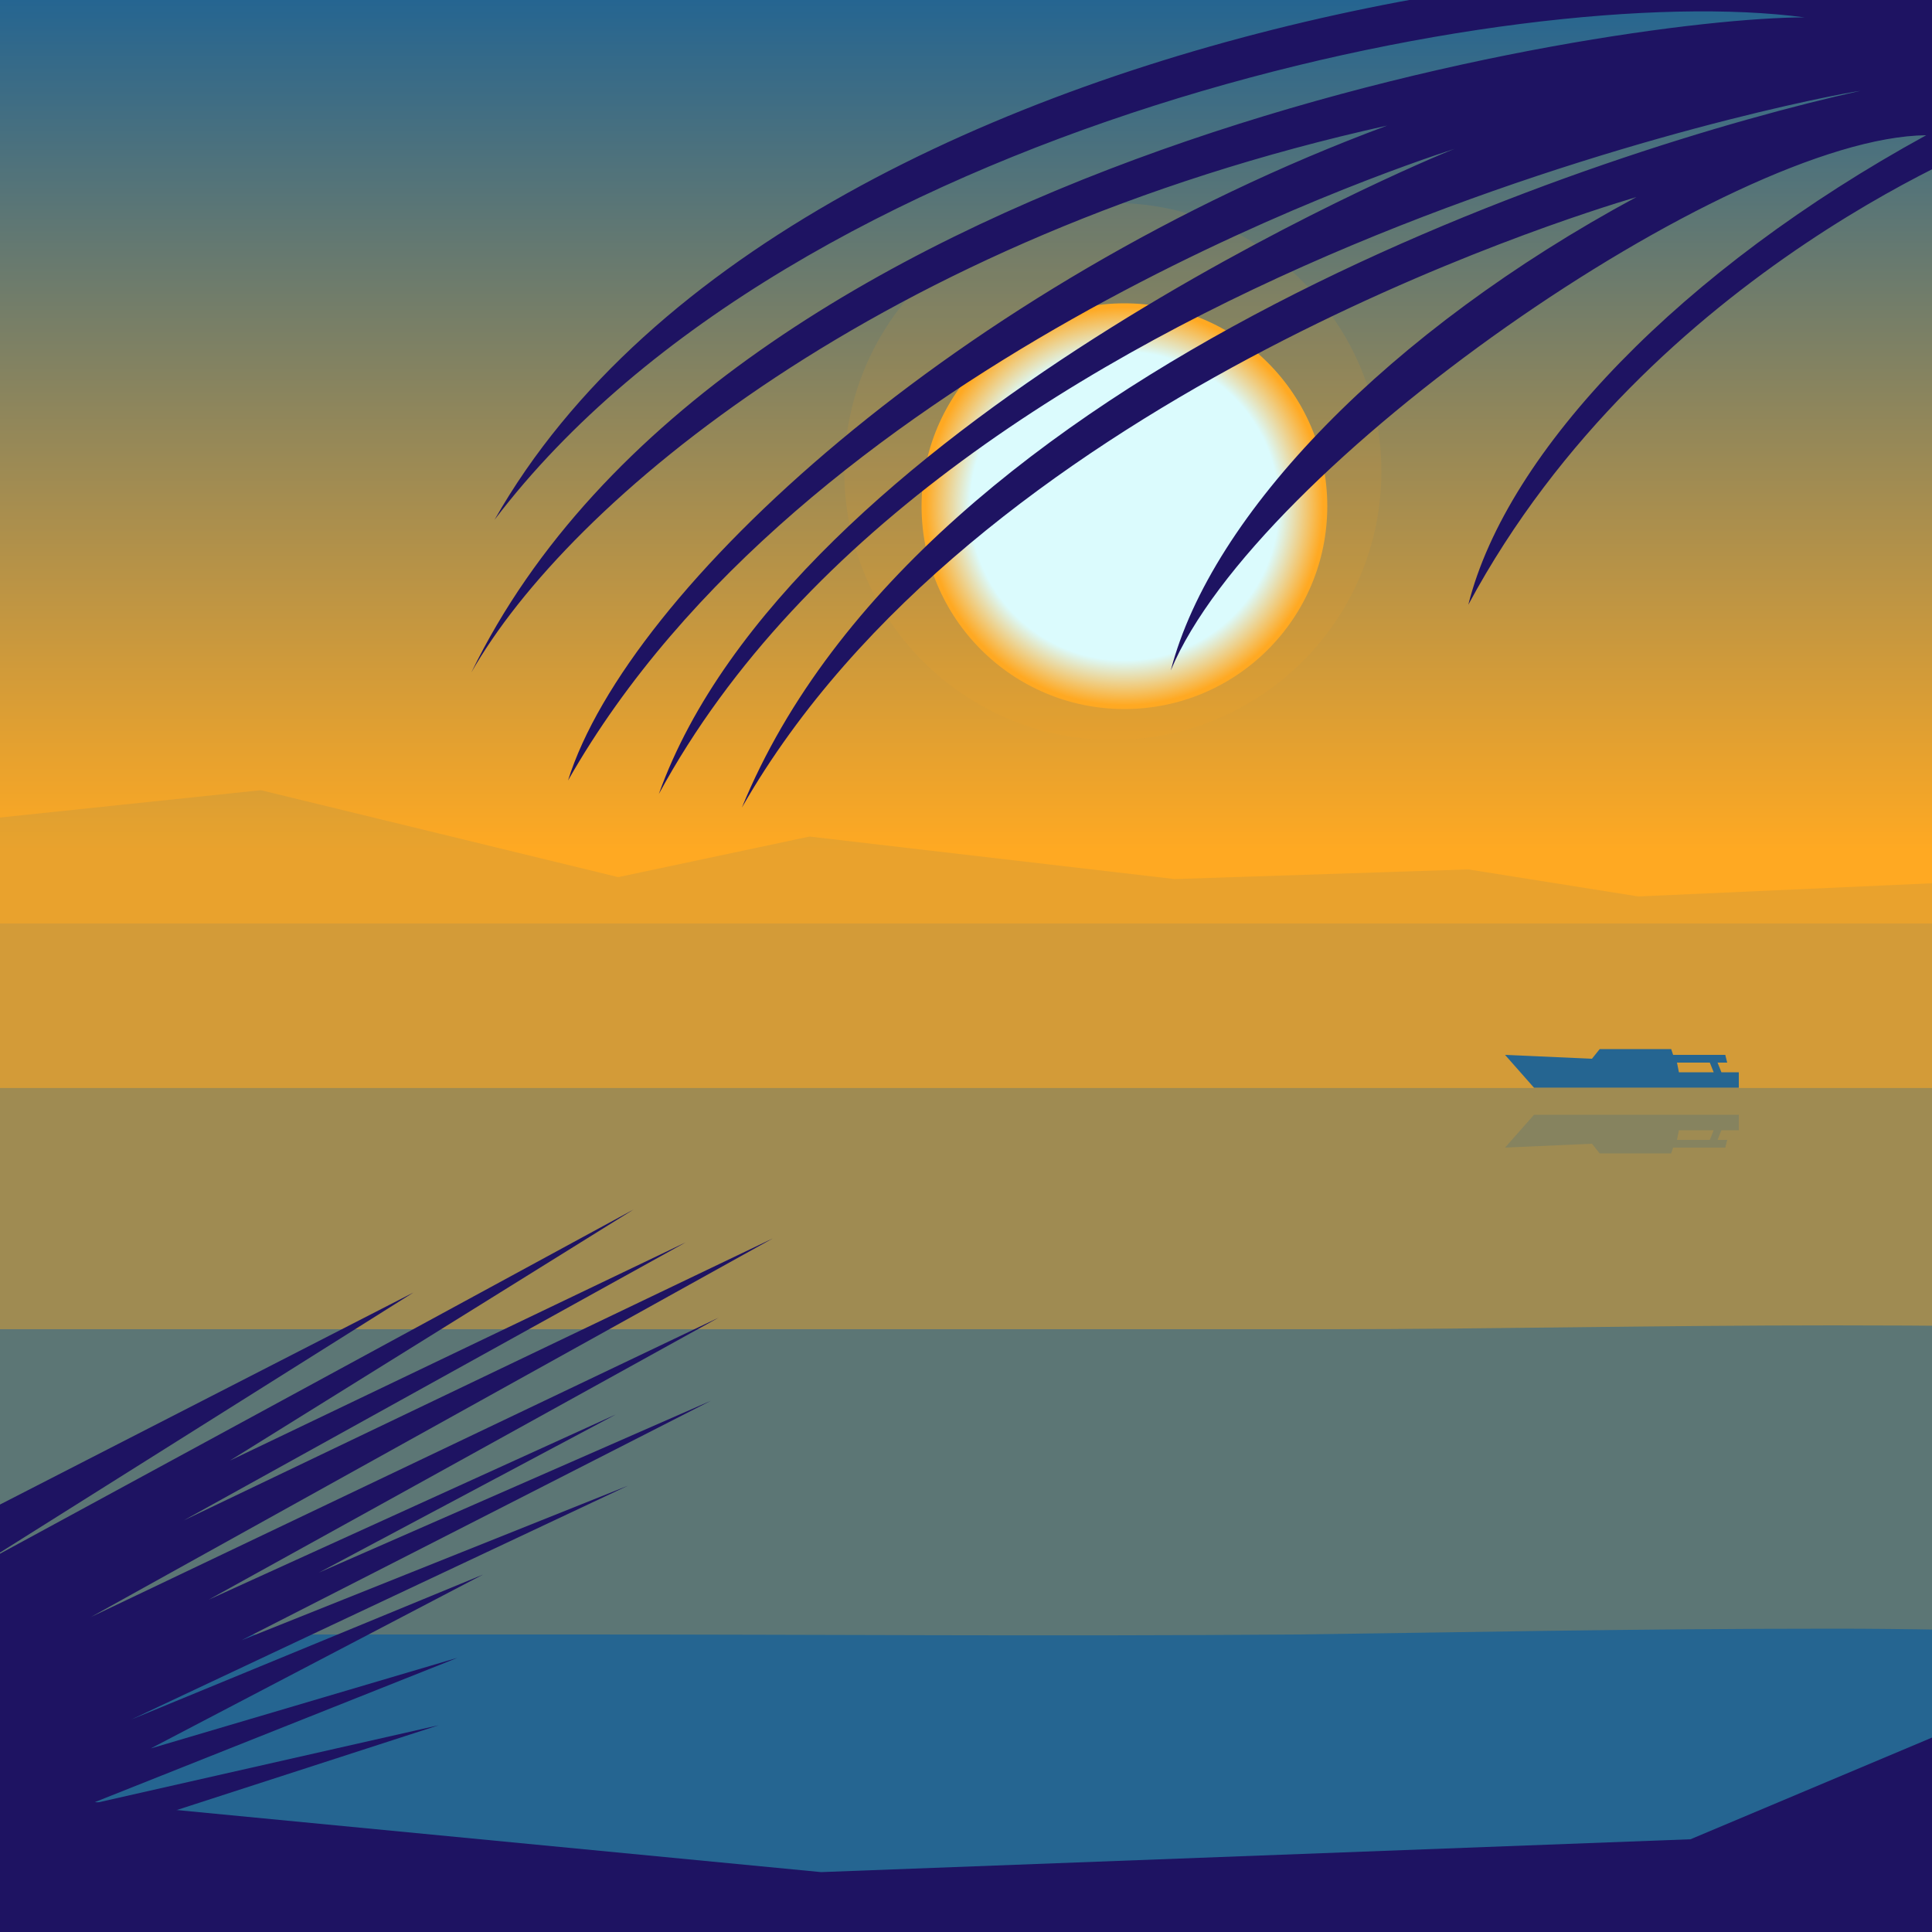 <svg width="1000px" height="1000px" viewBox="0 0 1000 1000" version="1.1" xmlns="http://www.w3.org/2000/svg"><rect x="0" y="0" width="1000" height="1000" fill="#808080" stroke="none"/> <linearGradient id="SkyGradient" gradientUnits="userSpaceOnUse" x1="500.001" y1="999.811" x2="500.001" y2="4.882813e-004"> <stop offset="0.56" style="stop-color:#FFA922"/> <stop offset="1" style="stop-color:#256591"/> </linearGradient> <rect x="0.001" fill="url(#SkyGradient)" width="1000" height="999.811"/> <polygon opacity="0.15" fill="#256591" points=""/> <polygon opacity="0.1" fill="#256591" points="1004,457 848,464 760,450 608,455 419,433 320,454 135,409 -8,424 -8,478 1004,478"/> <rect x="0" y="478" opacity="0.2" fill="#256591" width="1000" height="734.531"/> <rect x="0" y="563.156" opacity="0.3" fill="#256591" width="1000" height="649.315"/> <g> <path xmlns="http://www.w3.org/2000/svg" opacity="0.55" fill="#256591" d="M8087,687c-158,0-320-3.15-469-3 c-293,0-616,10-701,10c-261,0-600-17-809-17 c-118,0-246,11-376,11c-158,0-320-10-469-10 c-293,0-379,10-574,10c-195,0-331-11-540-11 c-118,0-246,11-376,11c-158,0-320-10-469-10 c-293,0-616,17-701,17c-261,0-600-12-809-12 c-118,0-246,12-376,12c-103,0-263-9-469-9 c-92,0-181,2-260,2c-171,0-304,0-362,0c-261,0-330-0-330-0 v525l9053-6V688C9039,688,8217,687,8087,687z"/> <animateMotion path="M 0 0 L -8050 20 Z" dur="70s" repeatCount="indefinite" /> </g> <g> <path xmlns="http://www.w3.org/2000/svg" fill="#256591" d="M8097,846c-158,0-319-7-470-7c-285,0-443,20-651,20 c-172,0-353-5-449-9c-101-4-247-20-413-20c-116,0-243,26-373,26 c-158,0-320-31-471-31c-285,0-352,36-560,36c-172,0-390-31-556-31 c-116,0-243,26-373,26c-158,0-320-31-471-31c-285,0-442,35-650,35 c-172,0-353-5-449-9c-101-4-247-20-413-20c-116,0-245,25-375,25 c-158,0-322-13-474-13c-107,0-197,2-277,3c-133,1-243,0-372,0 c-172,0-308-0-308-0v364h9053V846C9038,846,8227,846,8097,846z"/> <animateMotion path="M 0 0 L -8050 40 Z" dur="70s" repeatCount="indefinite" /> </g> <g> <polygon fill="#256591" points="824,548 828,543 865,543 866,546 893,546 894,550 889,550 891,555 887,555 885,550 868,550 869,555 900,555 900,563 794,563 779,546"/> <polygon opacity="0.2" fill="#256591" points="824,592 828,597 865,597 866,594 893,594 894,590 889,590 891,585 887,585 885,590 868,590 869,585 900,585 900,577 794,577 779,594"/> <animateMotion path="m 0 0 h -5000" dur="1500s" repeatCount="indefinite" /> </g> <radialGradient id="SunGradient" cx="582" cy="262" r="105" gradientUnits="userSpaceOnUse"> <stop offset="0.76" style="stop-color:#DBFBFD"/> <stop offset="0.981" style="stop-color:#FFA922"/> </radialGradient> <circle opacity="0.1" fill="#FFA922" cx="576" cy="244" r="139"/> <circle fill="url(#SunGradient)" cx="582" cy="262" r="105"/> <g> <polygon fill="#1E1362" points="-59,809 214,669 -7,808 328,626 119,756 355,643 95,787 400,641 47,837 372,682 108,828 319,732 165,814 368,725 125,849 325,769 68,890 250,815 78,905 237,858 46,934 227,893 -51,983 -135,953"/> <animateMotion path="M 0 0 H 10 Z" dur="4s" repeatCount="indefinite" /> </g> <g> <path fill="#1E1362" d="M1086,14C982-63,415-11,256,269C412,64,785-11,934,9 c-99,0-559,70-690,339c50-88,212-225,474-283 c-221,82-393,240-424,339C415,191,716,89,753,77 c-16,6-344,144-412,334C490,136,941,50,963,47 C832,76,478,189,384,418c120-210,426-305,463-316 c-128,69-220,164-241,245c44-106,289-276,391-277 c-126,69-217,163-237,243c94-175,279-243,279-243l438-99L1086,14z"/> <animateMotion path="M 0 0 H 15 Z" dur="5s" repeatCount="indefinite"/> </g> <polygon fill="#1E1362" points="-11,927,425,969,875,952,1046,880,1043,934,1043,1011,-8,1011"/></svg> 